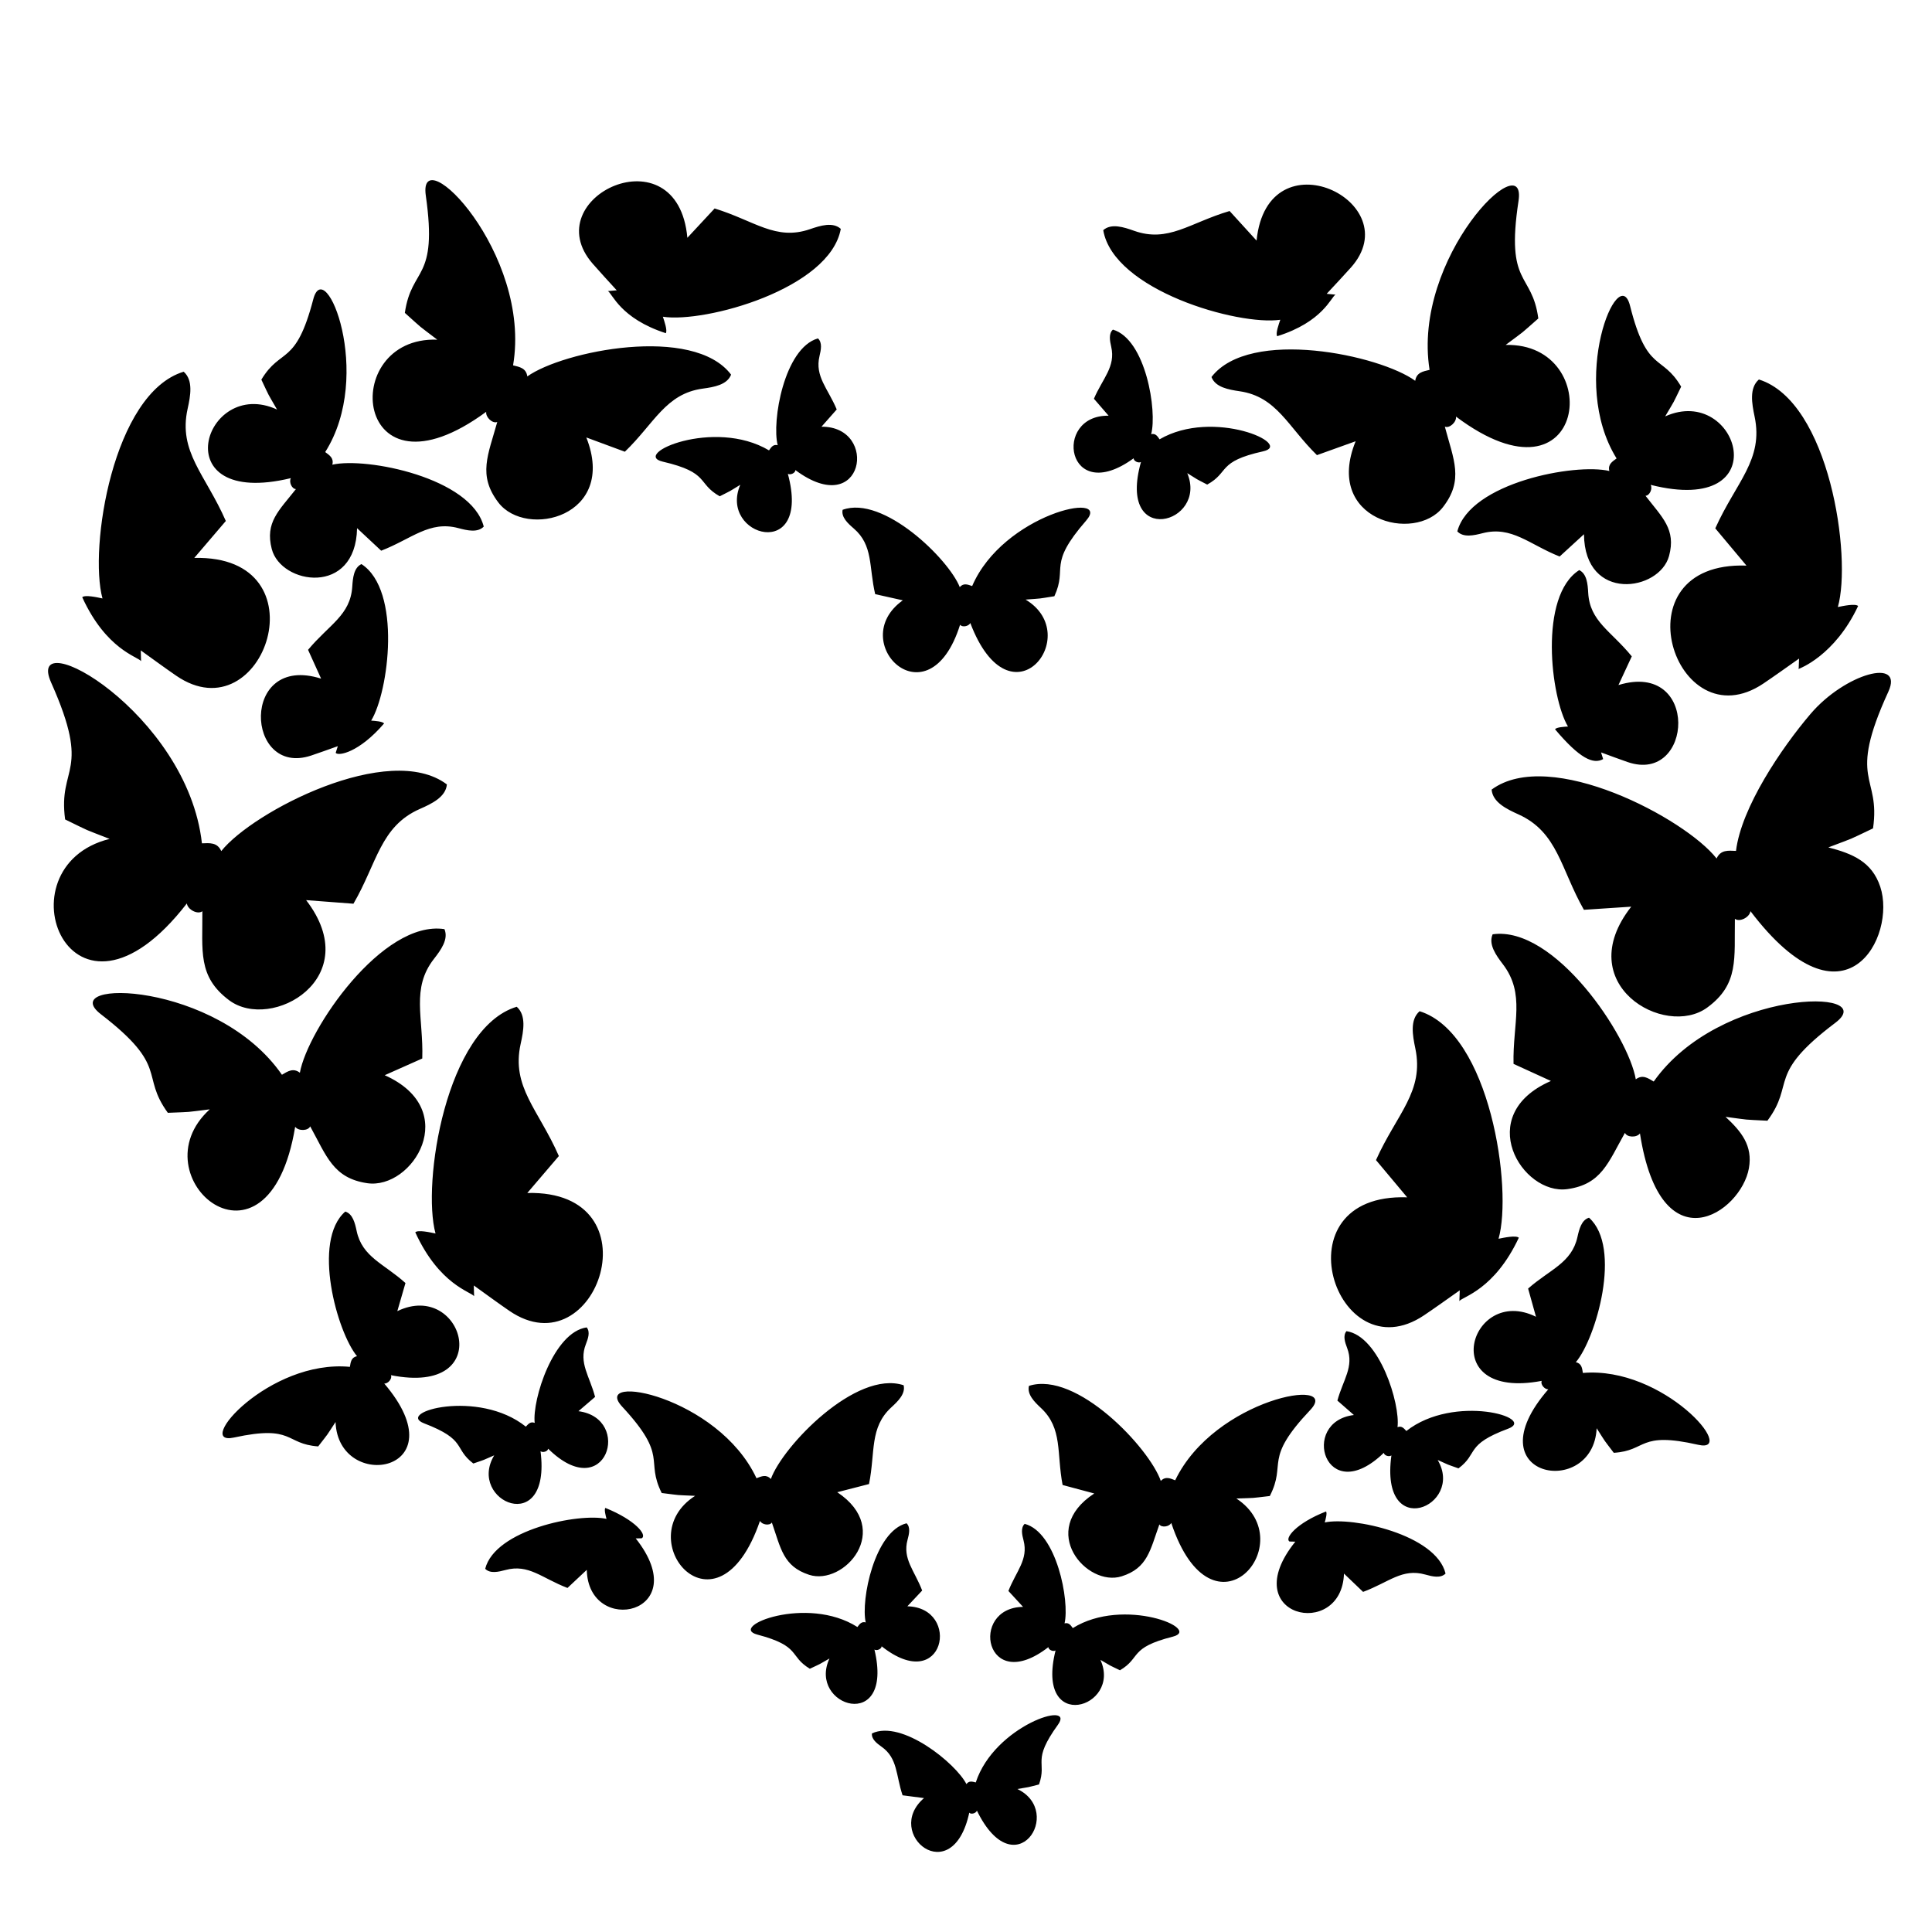 <?xml version="1.0" encoding="utf-8"?>
<!-- Generator: Adobe Illustrator 21.1.0, SVG Export Plug-In . SVG Version: 6.00 Build 0)  -->
<svg version="1.1" id="Слой_1" xmlns="http://www.w3.org/2000/svg" xmlns:xlink="http://www.w3.org/1999/xlink" x="0px" y="0px"
	 width="432px" height="432px" viewBox="0 0 432 432" style="enable-background:new 0 0 432 432;" xml:space="preserve">
<path d="M185.47,370.849c-2.735,1.563-1.546,0.949-4.387,2.287c-4.767-2.881-1.878-5.031-11.748-7.638
	c-6.645-1.755,11.079-8.898,22.387-1.689c0.478-0.638,0.892-1.29,1.853-1.037c-1.127-5.018,1.978-20.366,9.135-22.164
	c0.928,0.9,0.563,2.434,0.217,3.71c-1.154,4.261,1.564,6.857,3.274,11.33c0,0-3.273,3.477-3.311,3.525
	c12.136,0.275,8.335,20.093-5.753,8.943c-0.012,0.601-1.062,1.064-1.609,0.732C200.022,387.713,180.501,381.549,185.47,370.849z
	 M239.879,364.046c-0.472-0.643-0.88-1.299-1.843-1.056c1.174-4.998-1.773-20.383-8.915-22.253
	c-0.937,0.891-0.587,2.428-0.254,3.708c1.112,4.272-1.631,6.841-3.385,11.298c0,0,3.238,3.509,3.276,3.557
	c-12.138,0.155-8.533,20.01,5.664,9c0.006,0.602,1.051,1.074,1.601,0.748c-4.68,18.821,14.902,12.85,10.038,2.101
	c2.719,1.589,1.537,0.964,4.365,2.33c4.795-2.833,1.927-5.013,11.823-7.522C268.91,364.267,251.258,356.949,239.879,364.046z
	 M218.185,398.555c-0.775-0.19-1.508-0.431-2.091,0.374c-2.314-4.594-14.453-14.484-21.125-11.333
	c-0.146,1.285,1.109,2.238,2.187,3.005c3.595,2.561,3.142,6.292,4.66,10.834c0,0,4.736,0.61,4.795,0.623
	c-9.205,7.914,6.309,20.819,10.121,3.261c0.391,0.458,1.496,0.148,1.708-0.455c8.499,17.433,19.675,0.281,9.044-4.835
	c3.105-0.528,1.797-0.248,4.842-1.017c1.856-5.251-1.742-5.08,4.232-13.358C240.581,380.081,222.35,385.807,218.185,398.555z
	 M172.589,340.444c2.011,5.754,2.515,9.792,8.335,11.686c7.773,2.529,18.936-10.044,6.29-18.468c0.087-0.03,7.1-1.826,7.1-1.826
	c1.442-7.117,0.069-12.646,5.005-17.165c1.479-1.354,3.191-3.02,2.734-4.927c-10.621-3.505-27.058,13.63-29.687,20.965
	c-1.025-1.103-2.085-0.605-3.215-0.176c-8.627-18.408-37.122-23.652-30.036-16.009c10.522,11.35,5.077,11.759,8.842,19.316
	c4.724,0.593,2.704,0.414,7.474,0.633c-15.03,9.655,4.939,33.42,14.504,5.601C170.366,340.944,172.086,341.204,172.589,340.444z
	 M292.969,315.285c7.159-7.571-21.383-2.613-30.193,15.711c-1.126-0.44-2.18-0.949-3.217,0.144
	c-2.558-7.366-18.821-24.658-29.478-21.258c-0.476,1.902,1.22,3.585,2.685,4.953c4.891,4.567,3.464,10.083,4.835,17.214
	c0,0,6.995,1.865,7.081,1.896c-12.729,8.299-1.69,20.982,6.107,18.529c5.839-1.837,6.382-5.869,8.45-11.603
	c0.495,0.766,2.218,0.522,2.657-0.342c9.284,27.898,29.51,4.358,14.558-5.457c4.772-0.172,2.75-0.013,7.48-0.56
	C287.776,326.993,282.336,326.53,292.969,315.285z M87.41,307.492c23.838,4.773,16.233-21.455,1.432-14.319
	c0.016-0.081,1.822-6.285,1.822-6.285c-4.813-4.34-9.686-5.798-10.916-11.643c-0.369-1.751-0.871-3.824-2.544-4.338
	c-7.518,6.569-1.817,26.982,2.625,32.335c-1.314,0.287-1.412,1.327-1.595,2.391c-18.064-1.732-35.036,17.781-25.944,15.808
	c13.501-2.93,11.341,1.44,18.859,1.98c2.601-3.361,1.547-1.89,3.882-5.456c0.592,15.934,27.924,11.385,10.892-8.601
	C86.784,309.427,87.766,308.224,87.41,307.492z M353.936,306.994c-0.173-1.065-0.261-2.106-1.572-2.406
	c4.498-5.311,10.399-25.662,2.944-32.307c-1.677,0.498-2.201,2.566-2.587,4.313c-1.288,5.833-6.175,7.242-11.031,11.534
	c0,0,1.745,6.222,1.76,6.302c-14.726-7.28-22.595,18.869,1.291,14.332c-0.363,0.729,0.606,1.942,1.47,1.887
	c-17.22,19.806,10.056,24.655,10.806,8.708c2.3,3.589,1.26,2.107,3.828,5.494c7.522-0.465,5.406-4.856,18.877-1.793
	C388.793,325.12,372.018,305.44,353.936,306.994z M65.047,106.911c-0.504,0.836,0.206,2.436,1.124,2.451
	c-3.794,4.822-6.948,7.434-5.404,13.398c2.061,7.964,18.772,10.631,19.075-4.659c0.073,0.057,5.392,5.036,5.392,5.036
	c6.819-2.629,10.768-6.786,17.274-5.045c1.949,0.522,4.29,1.073,5.66-0.347c-2.775-10.91-26.212-15.581-33.859-13.841
	c0.381-1.467-0.615-2.096-1.591-2.823c10.95-17.285-0.025-44.301-2.674-34.151c-3.935,15.072-7.229,10.673-11.604,17.958
	c2.054,4.329,1.112,2.519,3.508,6.685C45.621,84.046,36.264,113.854,65.047,106.911z M325.859,118.821
	c1.356,1.434,3.702,0.906,5.656,0.403c6.523-1.678,10.431,2.519,17.223,5.215c0,0,5.368-4.926,5.442-4.982
	c0.152,15.293,16.889,12.791,19.028,4.848c1.602-5.948-1.525-8.592-5.271-13.451c0.918-0.006,1.644-1.6,1.148-2.44
	c28.697,7.223,19.672-22.681,3.25-15.307c2.437-4.142,1.477-2.341,3.574-6.65c-4.302-7.328-7.64-2.962-11.426-18.072
	c-2.548-10.173-13.791,16.73-3.012,34.123c-0.983,0.717-1.985,1.336-1.619,2.807C352.218,103.498,328.742,107.938,325.859,118.821z
	 M187.094,91.556c-1.964-4.704-4.938-7.379-3.848-11.948c0.326-1.369,0.666-3.012-0.351-3.94
	c-7.554,2.144-10.362,18.576-9.003,23.874c-1.031-0.238-1.45,0.469-1.938,1.164c-12.262-7.304-30.89,0.866-23.762,2.519
	c10.585,2.455,7.58,4.836,12.744,7.747c2.979-1.515,1.735-0.824,4.594-2.574c-4.935,11.529,16.029,17.483,10.636-2.454
	c0.592,0.335,1.695-0.19,1.688-0.831c15.345,11.407,18.754-9.799,5.832-9.7C183.724,95.361,187.094,91.556,187.094,91.556z
	 M253.485,102.474c-0.013,0.625,1.057,1.148,1.638,0.827c-5.45,19.386,15.061,13.805,10.352,2.497
	c2.772,1.735,1.565,1.049,4.457,2.556c5.065-2.79,2.158-5.142,12.507-7.435c6.967-1.543-11.122-9.694-23.156-2.686
	c-0.469-0.682-0.872-1.376-1.879-1.154c1.378-5.159-1.203-21.212-8.552-23.376c-1,0.895-0.685,2.501-0.38,3.84
	c1.019,4.468-1.908,7.048-3.869,11.619c0,0,3.25,3.744,3.288,3.795C235.287,92.734,238.404,113.454,253.485,102.474z
	 M188.412,113.995c-0.343,1.658,1.181,3.049,2.494,4.178c4.383,3.766,3.349,8.576,4.787,14.679c0,0,6.102,1.359,6.177,1.383
	c-12.942,9.223,5.751,27.893,12.808,5.455c0.455,0.643,1.933,0.371,2.281-0.39c9.008,23.738,25.617,2.705,12.366-5.229
	c4.111-0.319,2.373-0.11,6.434-0.75c3.044-6.625-1.667-6.83,7.106-16.913c5.906-6.788-18.543-1.49-25.489,14.635
	c-0.987-0.34-1.915-0.741-2.77,0.239C212.136,125.019,197.486,110.68,188.412,113.995z M66,251.951
	c0.714,0.984,2.895,0.948,3.358-0.098c3.687,6.694,5.151,11.581,12.742,12.709c10.137,1.506,21.315-16.366,3.924-24.143
	c0.101-0.056,8.396-3.738,8.396-3.738c0.298-9.099-2.552-15.649,2.607-22.265c1.546-1.982,3.315-4.4,2.352-6.661
	c-13.862-2.118-30.607,22.494-32.327,32.111c-1.498-1.15-2.703-0.313-4.011,0.453c-14.505-20.958-50.826-21.497-40.471-13.526
	c15.375,11.836,8.729,13.478,14.96,22.035c5.964-0.253,3.43-0.052,9.372-0.776C30.335,263.124,59.979,288.339,66,251.951z
	 M369.773,241.834c-1.3-0.779-2.497-1.628-4.007-0.493c-1.626-9.641-18.125-34.41-32.009-32.429
	c-0.986,2.251,0.76,4.686,2.286,6.684c5.094,6.667,2.179,13.188,2.387,22.289c0,0,8.258,3.764,8.359,3.821
	c-17.467,7.605-6.466,25.586,3.685,24.181c7.601-1.053,9.114-5.924,12.867-12.582c0.453,1.05,2.634,1.108,3.357,0.131
	c4.657,29.979,22.62,17.728,24.365,7.773c0.883-5.034-1.678-8.188-5.229-11.483c5.935,0.783,3.403,0.557,9.364,0.869
	c6.315-8.496-0.314-10.203,15.177-21.886C420.807,220.843,384.487,221.019,369.773,241.834z M108.717,92.08
	c-0.177,1.203,1.41,2.7,2.471,2.276c-2.038,7.366-4.404,11.885,0.24,17.995c6.202,8.158,26.685,3.178,19.673-14.535
	c0.111,0.031,8.619,3.19,8.619,3.19c6.569-6.303,9.105-12.981,17.418-14.111c2.491-0.339,5.446-0.832,6.336-3.123
	c-8.44-11.199-37.615-5.284-45.563,0.396c-0.268-1.869-1.716-2.112-3.187-2.478c4.26-25.129-21.354-50.886-19.512-37.95
	c2.734,19.21-3.168,15.742-4.687,26.218c4.444,3.985,2.49,2.359,7.249,5.991C75.392,75.162,78.99,113.912,108.717,92.08z
	 M270.89,84.301c0.867,2.3,3.817,2.823,6.304,3.186c8.302,1.212,10.772,7.915,17.278,14.282c0,0,8.539-3.075,8.651-3.105
	c-7.187,17.643,13.246,22.826,19.528,14.729c4.704-6.063,2.383-10.606,0.418-17.991c1.057,0.435,2.658-1.047,2.494-2.251
	c29.493,22.113,33.519-16.589,11.102-16.022c4.794-3.586,2.824-1.979,7.307-5.92c-1.415-10.491-7.352-7.081-4.428-26.263
	c1.969-12.914-23.898,12.582-19.886,37.755c-1.475,0.351-2.924,0.579-3.211,2.446C308.551,79.386,279.442,73.185,270.89,84.301z
	 M41.782,202.013c0.186,1.391,2.422,2.55,3.466,1.741c0.077,8.823-1.114,14.592,5.981,19.899
	c9.475,7.087,30.631-4.946,17.222-22.382c0.133-0.001,10.581,0.804,10.581,0.804c5.29-9.082,5.985-17.3,14.854-21.195
	c2.657-1.167,5.781-2.653,6.041-5.479c-12.925-9.751-43.432,6.079-50.452,14.907c-0.892-1.99-2.575-1.8-4.324-1.738
	c-3.25-29.248-39.862-49.706-33.71-35.93c9.135,20.456,1.482,18.48,3.122,30.592c6.198,3.013,3.513,1.828,9.949,4.349
	C-0.583,193.814,15.716,235.687,41.782,202.013z M404.833,159.643c-6.53,7.664-15.487,20.943-16.66,30.622
	c-1.749-0.079-3.43-0.285-4.341,1.696c-6.936-8.904-37.28-25.029-50.302-15.405c0.233,2.828,3.341,4.345,5.987,5.538
	c8.83,3.982,9.444,12.207,14.644,21.34c0,0,10.455-0.702,10.588-0.7c-13.58,17.303,7.456,29.544,17,22.551
	c7.147-5.237,6.013-11.016,6.177-19.839c1.036,0.819,3.283-0.318,3.483-1.707c21.166,27.909,32.703,5.613,29.02-5.458
	c-1.863-5.599-6.194-7.4-11.608-8.801c6.46-2.458,3.763-1.299,9.991-4.251c1.76-12.095-5.913-10.195,3.424-30.56
	C425.786,146.929,412.544,150.593,404.833,159.643z M120.866,324.496c0.515,0.394,1.624,0.043,1.701-0.562
	c12.984,12.774,18.981-6.787,6.774-8.388c0.043-0.044,3.721-3.192,3.721-3.192c-1.236-4.696-3.692-7.609-2.065-11.778
	c0.488-1.249,1.023-2.755,0.186-3.763c-7.409,1.033-12.213,16.168-11.624,21.346c-0.941-0.359-1.43,0.252-1.981,0.844
	c-10.612-8.499-29.259-3.233-22.75-0.738c9.665,3.704,6.518,5.557,11.009,8.98c3.01-1.039,1.745-0.55,4.672-1.827
	C104.341,335.649,123.34,344.015,120.866,324.496z M314.461,319.975c-0.546-0.597-1.028-1.213-1.973-0.863
	c0.64-5.175-4.014-20.354-11.413-21.46c-0.847,1-0.327,2.511,0.149,3.765c1.586,4.185-0.899,7.073-2.181,11.757
	c0,0,3.647,3.184,3.69,3.228c-12.218,1.48-6.42,21.101,6.691,8.454c0.071,0.606,1.177,0.968,1.696,0.579
	c-2.666,19.482,16.421,11.328,10.347,1.024c2.914,1.306,1.655,0.804,4.654,1.873c4.524-3.379,1.396-5.263,11.097-8.871
	C343.749,317.032,325.157,311.581,314.461,319.975z M142.153,343.993c0.48-0.009,0.873-0.016,1.309-0.024
	c1.35-0.688-1.388-4.095-8.109-6.796c-0.301,0.362,0.099,1.823,0.265,2.457c-6.158-1.387-24.923,2.419-27.126,11.156
	c1.101,1.136,2.977,0.69,4.539,0.269c5.191-1.402,8.078,1.801,13.859,4.015c0,0,4.257-4.001,4.315-4.047
	C131.536,366.041,155.576,360.976,142.153,343.993z M296.218,340.424c0.172-0.633,0.587-2.089,0.289-2.454
	c-6.74,2.631-9.289,6.031-8.176,6.715c0.437,0.012,0.829,0.023,1.309,0.037c-13.592,16.852,10.399,22.15,10.877,7.138
	c0.058,0.047,4.275,4.09,4.275,4.09c5.803-2.158,8.722-5.331,13.899-3.878c1.558,0.437,3.429,0.902,4.541-0.224
	C321.116,343.089,302.389,339.097,296.218,340.424z M80.822,126.131c-1.71,0.808-1.929,3.103-2.053,5.034
	c-0.414,6.415-5.151,8.448-9.886,14.138c0,0,2.888,6.36,2.917,6.443c-18.181-5.749-16.963,22.088-2.234,17.2
	c1.937-0.643,3.852-1.349,5.972-2.101c-0.175,0.546-0.318,0.994-0.477,1.491c0.564,0.789,5.222-0.053,10.816-6.559
	c-0.294-0.48-2.101-0.591-2.883-0.647C86.937,154.696,89.862,131.992,80.822,126.131z M361.89,153.18
	c0.031-0.083,2.981-6.414,2.981-6.414c-4.678-5.736-9.395-7.816-9.746-14.235c-0.105-1.932-0.301-4.229-2.004-5.054
	c-9.097,5.771-6.397,28.503-2.518,34.976c-0.782,0.049-2.591,0.141-2.889,0.618c5.534,6.566,8.567,7.898,10.751,6.665
	c-0.154-0.499-0.293-0.948-0.463-1.496c2.112,0.772,4.02,1.498,5.951,2.16C378.634,175.434,380.127,147.61,361.89,153.18z
	 M137.902,64.913c-0.723,0.063-1.315,0.115-1.974,0.172c1,0.553,2.758,6.115,12.943,9.417c0.417-0.577-0.338-2.741-0.654-3.681
	c9.437,1.456,37.365-6.23,39.785-19.645c-1.779-1.601-4.565-0.734-6.878,0.064c-7.69,2.653-12.378-1.882-21.333-4.626
	c0,0-6.011,6.479-6.094,6.555c-2.178-24.029-34.071-9-21.165,5.801C134.228,60.916,135.989,62.806,137.902,64.913z M286.276,71.503
	c-0.326,0.937-1.102,3.093-0.691,3.674c10.213-3.2,12.035-8.747,13.035-9.289c-0.658-0.064-1.249-0.121-1.972-0.191
	c1.934-2.087,3.713-3.96,5.43-5.889c13.051-14.672-18.691-30.017-21.107-6.01c-0.082-0.076-6.029-6.615-6.029-6.615
	c-8.982,2.656-13.715,7.144-21.378,4.415c-2.306-0.821-5.083-1.716-6.877-0.132C248.975,64.904,276.825,72.866,286.276,71.503z
	 M117.907,266.754c0.079-0.111,7.056-8.259,7.056-8.259c-4.554-10.416-10.673-15.438-8.544-25.079
	c0.641-2.901,1.299-6.38-0.879-8.302c-15.838,4.783-21.223,39.525-18.155,50.701c-1.178-0.251-3.891-0.86-4.529-0.277
	c5.361,11.741,12.439,13.295,13.154,14.296c-0.022-0.802-0.042-1.523-0.067-2.403c2.806,2.013,5.33,3.874,7.912,5.65
	C133.495,306.582,147.182,266.039,117.907,266.754z M317.427,226.111c-2.197,1.901-1.573,5.386-0.961,8.293
	c2.034,9.661-4.135,14.623-8.791,24.993c0,0,6.896,8.217,6.974,8.328c-29.267-1.004-15.981,39.673,3.792,26.365
	c2.6-1.75,5.142-3.586,7.967-5.571c-0.033,0.88-0.061,1.601-0.091,2.403c0.731-1,7.819-2.481,13.295-14.165
	c-0.633-0.589-3.352-0.007-4.532,0.232C338.258,265.843,333.217,231.05,317.427,226.111z M31.542,147.833
	c-0.022-0.802-0.043-1.523-0.067-2.403c2.806,2.013,5.329,3.874,7.912,5.65c19.64,13.503,33.327-27.04,4.052-26.326
	c0.08-0.111,7.056-8.259,7.056-8.259c-4.554-10.416-10.673-15.438-8.544-25.079c0.641-2.901,1.299-6.38-0.879-8.302
	c-15.838,4.783-21.223,39.525-18.155,50.701c-1.178-0.251-3.891-0.86-4.529-0.277C23.749,145.278,30.827,146.833,31.542,147.833z
	 M383.542,118.14c0,0,6.896,8.217,6.974,8.328c-29.267-1.004-15.981,39.673,3.792,26.365c2.6-1.75,5.142-3.586,7.967-5.571
	c-0.033,0.88-0.061,1.601-0.091,2.403c0.032-0.044,0.061-0.089,0.095-0.131c0.021-0.025,7.971-2.876,13.2-14.034
	c-0.632-0.589-3.352-0.007-4.532,0.232c3.178-11.146-1.863-45.939-17.653-50.878c-2.197,1.901-1.573,5.386-0.961,8.293
	C394.368,102.808,388.199,107.77,383.542,118.14z"/>
</svg>
